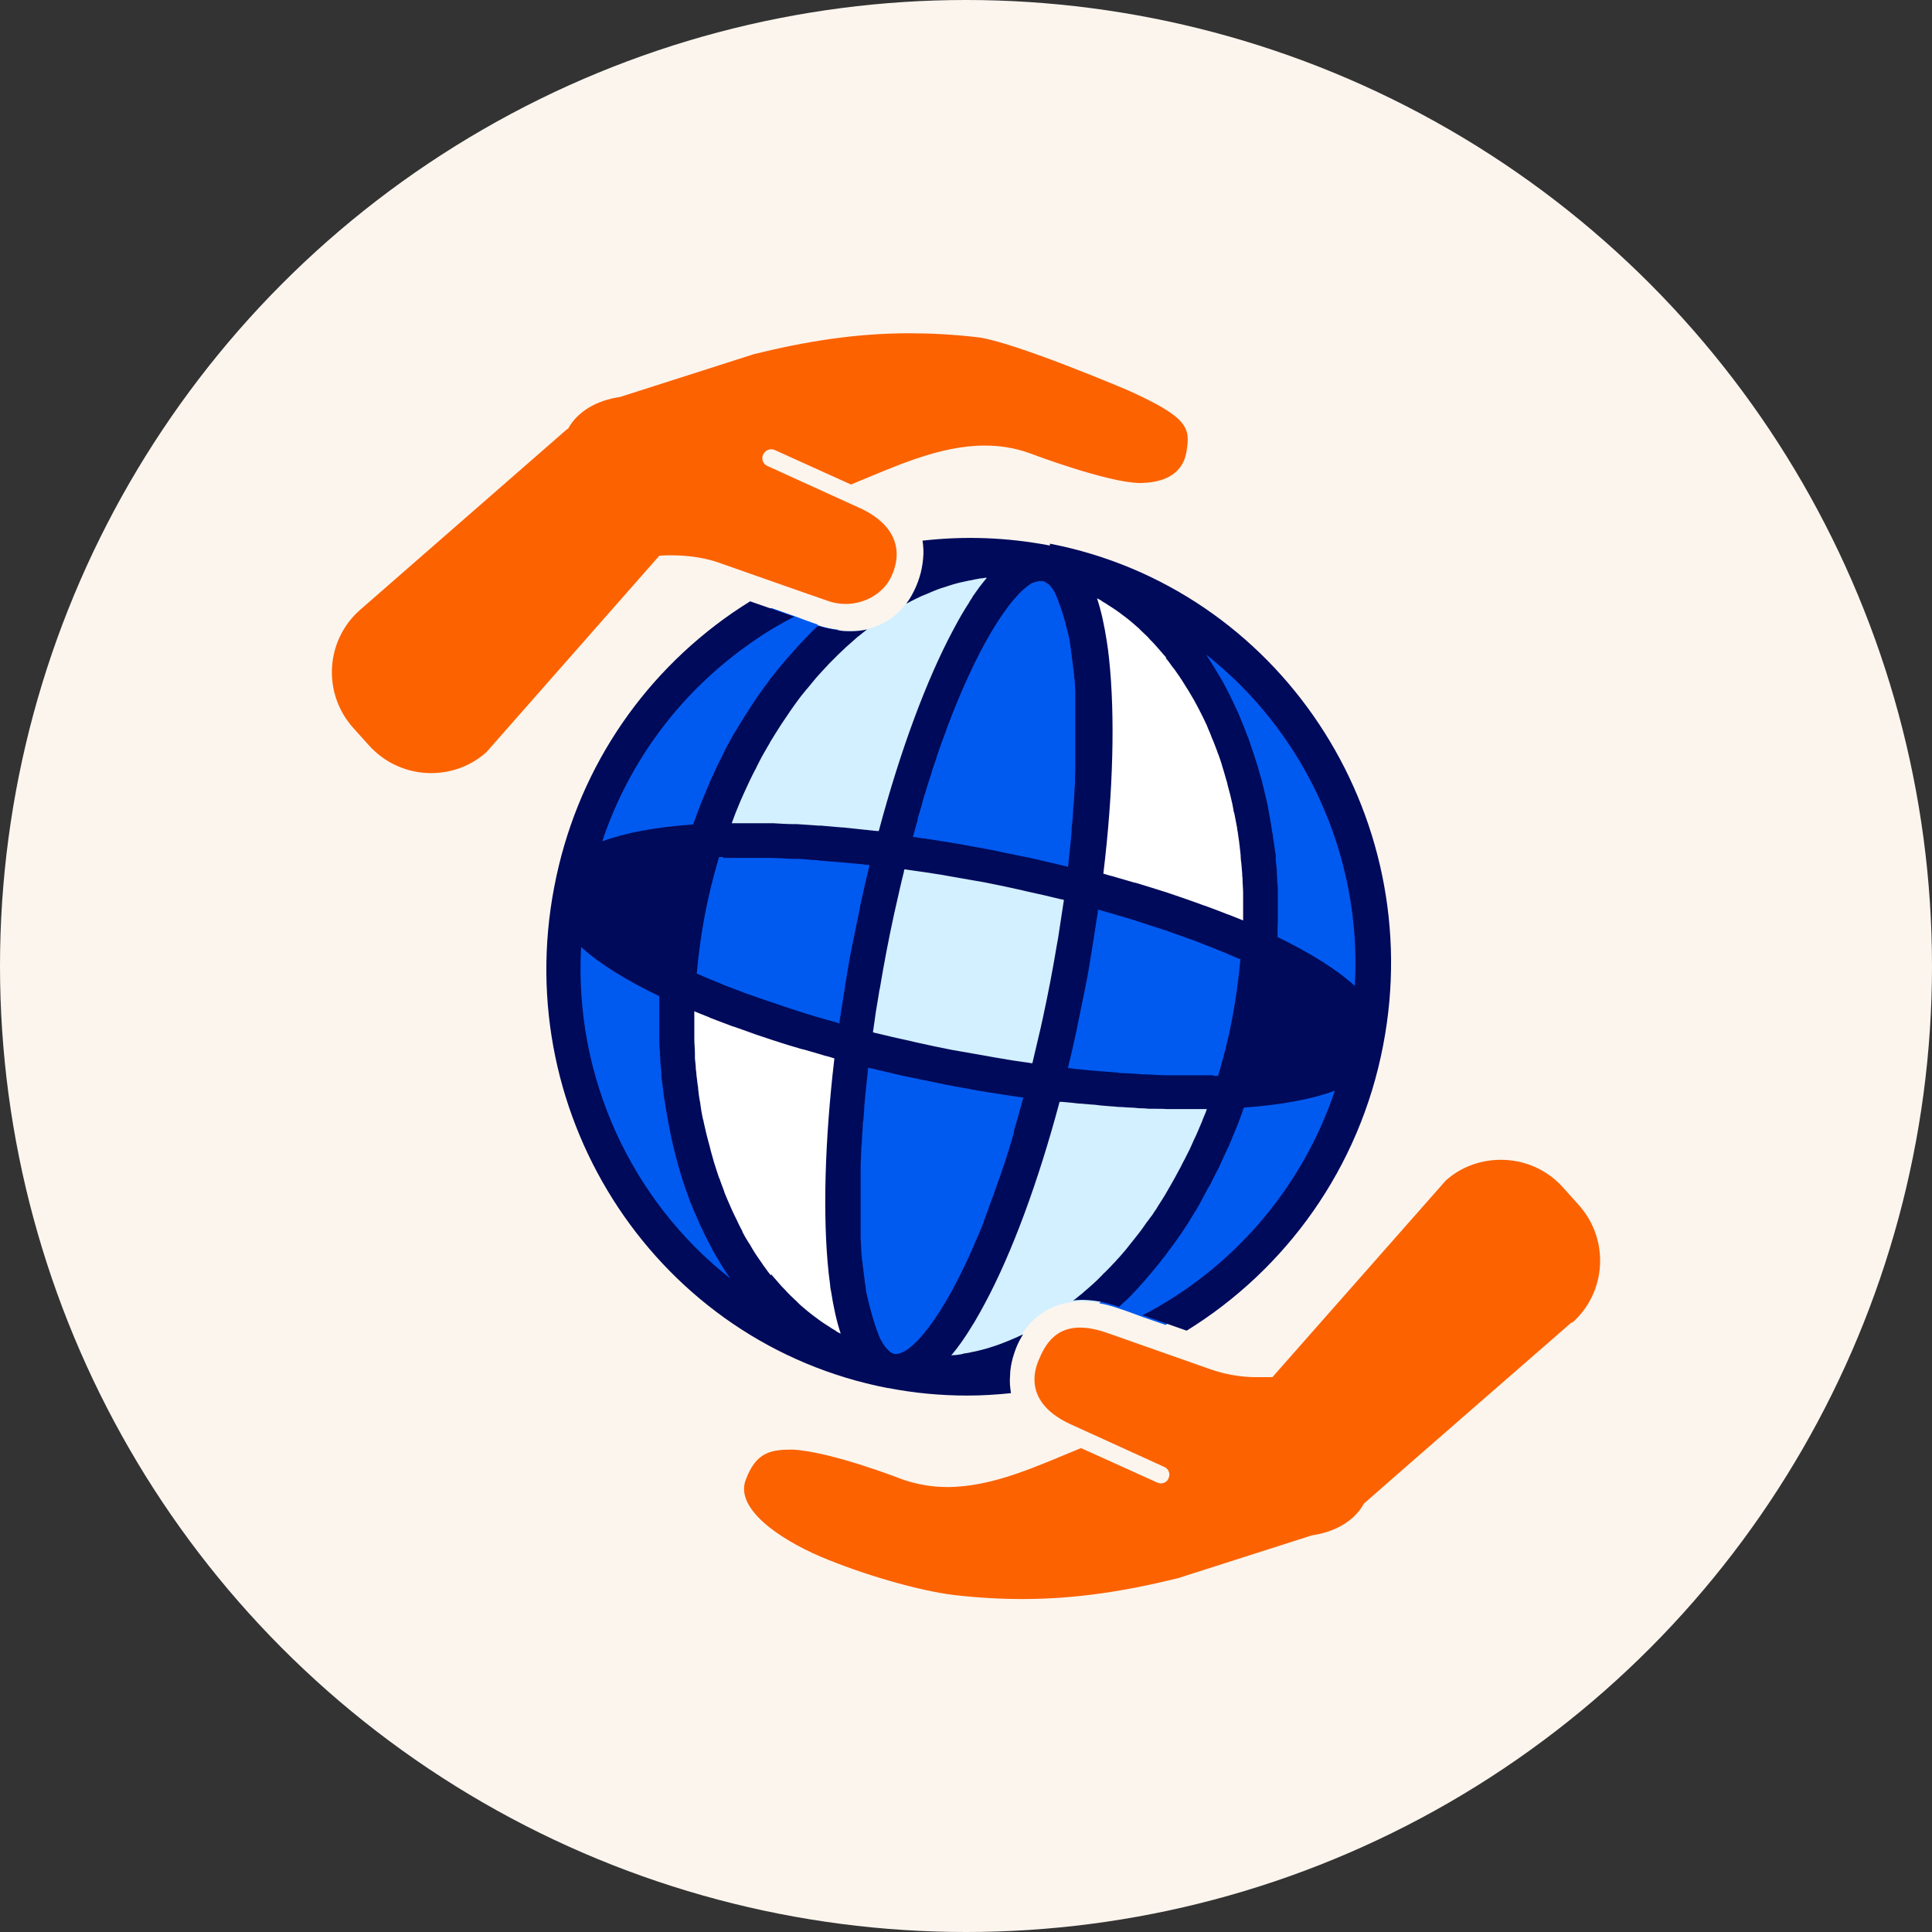 <?xml version="1.0" encoding="UTF-8"?>
<svg xmlns="http://www.w3.org/2000/svg" viewBox="0 0 64 64">
  <rect x="0" y="0" width="64" height="64" fill="#333333" stroke="none"/>
  <defs>
    <style>
      .cls-1 {
        fill: none;
        stroke: #00ef06;
        stroke-miterlimit: 10;
        stroke-width: 1.11px;
      }

      .cls-2 {
        fill: #d2f0ff;
      }

      .cls-2, .cls-3, .cls-4, .cls-5, .cls-6, .cls-7 {
        stroke-width: 0px;
      }

      .cls-3 {
        fill: #fcf5ee;
      }

      .cls-4 {
        fill: #fff;
      }

      .cls-5 {
        fill: #fc6200;
      }

      .cls-6 {
        fill: #005af0;
      }

      .cls-7 {
        fill: #000a5a;
      }
    </style>
  </defs>
  <g id="NOTA">
    <rect class="cls-1" x="-1108" y="-518" width="2208" height="2500"/>
  </g>
  <g id="Bgr.">
    <circle class="cls-3" cx="32" cy="32" r="32"/>
  </g>
  <g id="Grafík">
    <g>
      <path class="cls-4" d="M28.27,34.64c-2.26-.59-4.26-1.28-5.82-2-.42,6.4,2.48,11.88,7.06,12.76-1.54-.3-2-4.87-1.23-10.76Z"/>
      <path class="cls-4" d="M35.89,29.4c2.26.59,4.26,1.28,5.82,2,.42-6.4-2.48-11.88-7.06-12.76,1.54.3,2,4.87,1.23,10.76Z"/>
    </g>
    <g>
      <path class="cls-6" d="M33.52,44.98c-.05.2-.09.39-.09.59-1.28.14-2.6.09-3.92-.16,1.35.26,2.71.09,4.02-.43Z"/>
      <path class="cls-6" d="M45.26,34.56c-.79,4.1-3.32,7.43-6.65,9.33l-.75-.26s-.67-.25-.78-.28c-.23-.08-.45-.14-.67-.18,1.87-1.65,3.44-4.08,4.39-6.98,2.59-.13,4.28-.68,4.46-1.62Z"/>
      <path class="cls-6" d="M22.44,32.65c-2.35-1.08-3.72-2.23-3.54-3.17-1.42,7.39,3.32,14.52,10.6,15.92-4.58-.88-7.47-6.36-7.06-12.76Z"/>
      <path class="cls-6" d="M41.71,31.39c2.35,1.08,3.72,2.23,3.54,3.17,1.42-7.39-3.32-14.52-10.6-15.92,4.58.88,7.47,6.36,7.06,12.76Z"/>
      <path class="cls-6" d="M27.08,20.71c.24.08.47.13.69.15-.18.16-.35.32-.52.49-.06.06-.11.11-.17.17-.34.35-.66.72-.97,1.11-.05.07-.1.13-.15.2-.08.1-.15.21-.23.31-.07.1-.15.21-.22.31-.05.07-.1.14-.15.21-.09.13-.17.26-.25.39-.06.09-.11.18-.16.27-.04.08-.09.15-.13.23-.24.42-.46.85-.67,1.31-.04.08-.07.15-.11.23-.03.06-.05.12-.08.18-.04.1-.09.2-.13.31-.17.41-.32.83-.46,1.26-2.59.13-4.28.68-4.46,1.62.79-4.1,3.31-7.42,6.64-9.32l.74.26s.64.24.8.29Z"/>
      <path class="cls-6" d="M34.66,18.63c-.42-.08-.85-.12-1.27-.12-.08,0-.16,0-.23,0-.11,0-.23.01-.34.02-.06,0-.12,0-.18.02-.06,0-.12.01-.18.02-.06,0-.12.02-.18.03-.06,0-.12.02-.18.03-.06.01-.12.02-.19.04-.06.01-.12.03-.18.04-.09.02-.18.05-.27.07-.09.03-.18.05-.27.08-.18.06-.36.12-.54.2-.06.02-.12.05-.18.07.07-.22.11-.44.13-.65,1.33-.16,2.7-.12,4.08.15Z"/>
      <path class="cls-6" d="M29.51,28.17c1.03.13,2.11.3,3.21.52s2.16.45,3.17.71c.77-5.9.31-10.47-1.23-10.76s-3.66,3.77-5.14,9.53Z"/>
      <path class="cls-6" d="M34.64,35.87c-1.03-.13-2.11-.3-3.21-.52s-2.16-.45-3.17-.71c-.77,5.9-.31,10.47,1.23,10.76s3.66-3.77,5.14-9.53Z"/>
      <path class="cls-6" d="M34.64,35.87c2.32.3,4.43.4,6.15.31.25-.76.46-1.55.61-2.36s.26-1.63.31-2.42c-1.56-.72-3.56-1.41-5.82-2-.14,1.05-.31,2.14-.53,3.26s-.46,2.19-.72,3.22Z"/>
      <path class="cls-6" d="M22.44,32.65c1.56.72,3.56,1.41,5.82,2,.14-1.05.31-2.14.53-3.26s.46-2.19.72-3.22c-2.32-.3-4.43-.4-6.15-.31-.25.76-.46,1.55-.61,2.36s-.26,1.63-.31,2.42Z"/>
    </g>
    <g>
      <path class="cls-2" d="M40.79,36.18c-.95,2.9-2.51,5.33-4.39,6.98-.19-.03-.38-.05-.56-.05-.1,0-.2,0-.29.02-.72.08-1.31.45-1.7,1.07-.08.12-.14.25-.2.38-.06.13-.1.26-.14.4-1.3.52-2.67.69-4.02.43,1.54.3,3.66-3.78,5.14-9.53,2.32.3,4.43.4,6.15.31Z"/>
      <path class="cls-2" d="M34.66,18.63c-1.54-.3-3.66,3.78-5.14,9.53-2.32-.3-4.43-.4-6.15-.31.14-.43.3-.85.46-1.26.04-.1.09-.21.13-.31.03-.06.05-.12.08-.18.03-.08.07-.15.11-.23.21-.45.43-.89.67-1.31.04-.08.09-.15.13-.23.05-.09.11-.18.16-.27.08-.13.17-.26.25-.39.05-.07.09-.14.15-.21.07-.1.14-.21.22-.31.08-.11.15-.21.23-.31.05-.07.1-.13.15-.2.31-.39.63-.77.97-1.11.05-.06.11-.11.17-.17.17-.17.35-.33.52-.49.13.02.26.03.39.03.19,0,.38-.02.55-.06.53-.12.97-.4,1.3-.84.13-.17.24-.36.33-.58.04-.09.08-.18.1-.27.06-.03.12-.05.18-.07.18-.07.36-.14.54-.2.09-.03.18-.06.27-.08.09-.03.18-.05.27-.07.06-.02.12-.03.18-.04.06-.01.12-.03.19-.04.06-.01.12-.02.18-.03.06,0,.12-.02.18-.03.06,0,.12-.02.18-.02.06,0,.12-.01.18-.02.11,0,.23-.02.34-.02.08,0,.15,0,.23,0,.42,0,.85.04,1.27.12Z"/>
      <path class="cls-2" d="M28.27,34.64c1.01.26,2.07.5,3.17.71s2.17.38,3.21.52c.26-1.02.51-2.1.72-3.22s.39-2.21.53-3.26c-1.01-.26-2.07-.5-3.17-.71s-2.17-.38-3.21-.52c-.26,1.02-.51,2.1-.72,3.22s-.39,2.21-.53,3.26Z"/>
    </g>
    <path class="cls-7" d="M34.78,18.07s0,0-.01,0h0s0,0,0,0c-1.41-.27-2.82-.32-4.21-.16.03.19.04.39.02.59-.02.22-.06.44-.13.65-.03.09-.06.18-.1.27-.09.21-.2.41-.33.58.06-.03.11-.06.17-.09.04-.02.09-.04.14-.07.07-.03.14-.07.21-.1.05-.02.1-.04.15-.06.07-.03.14-.06.21-.09.05-.02.1-.04.15-.06.08-.03.16-.06.24-.08.04-.01.08-.03.12-.04.11-.04.23-.07.34-.1.04-.01.09-.02.13-.03.08-.02.15-.03.23-.05.05,0,.1-.02.15-.03.07-.01.15-.03.22-.04.05,0,.1-.01.15-.02.02,0,.04,0,.06,0-.09.11-.18.22-.27.34,0,0-.01.02-.02.03-.03.05-.07.09-.1.14-.02.03-.03.05-.05.07-.02.03-.04.06-.06.1-.03.04-.05.08-.08.12,0,0,0,0,0,.01-.18.27-.35.57-.53.91-.89,1.66-1.76,4.01-2.47,6.67h0c-.08,0-.15-.01-.23-.02-.07,0-.13-.02-.2-.02-.25-.03-.5-.05-.75-.08-.01,0-.03,0-.04,0-.23-.02-.46-.04-.69-.06-.07,0-.14,0-.21-.01-.2-.01-.39-.03-.59-.04-.04,0-.09,0-.13,0-.23,0-.45-.02-.67-.03-.06,0-.13,0-.19,0-.17,0-.34,0-.51,0-.06,0-.12,0-.17,0h-.07c-.14,0-.28,0-.42,0,.02-.06.05-.13.07-.19.02-.05.04-.11.06-.16.05-.13.11-.26.16-.39.01-.03.03-.06.04-.09.07-.16.14-.31.21-.46.02-.04.04-.09.06-.13.05-.11.11-.22.16-.32.03-.05.06-.11.08-.16.05-.1.1-.19.15-.29.03-.05.06-.11.09-.16.06-.1.12-.21.18-.31.02-.04.04-.08.07-.12.08-.14.17-.27.25-.4.02-.04.05-.07.07-.11.06-.09.13-.19.19-.28.03-.05.07-.1.1-.15.06-.08.11-.16.17-.24l.11-.15c.06-.08.12-.16.19-.24.03-.04.06-.08.1-.12.09-.11.19-.23.28-.34.03-.03.05-.06.08-.09.07-.08.15-.16.22-.24.04-.04.08-.08.12-.13.06-.06.13-.13.19-.19.04-.04.09-.09.13-.13.06-.06.13-.12.19-.18.04-.04.08-.08.12-.11.09-.08.18-.16.27-.24.03-.03.07-.06.11-.09.09-.07.17-.14.25-.2,0,0,.01,0,.02-.01-.18.04-.36.06-.55.06-.13,0-.26,0-.39-.03-.22-.03-.45-.08-.69-.15-.04.04-.09.08-.13.12-.06.06-.11.11-.17.17-.07.08-.15.15-.22.23-.06.06-.11.12-.17.18-.07.08-.14.16-.21.24-.06.06-.11.13-.17.19-.07.08-.14.17-.21.25-.05.07-.11.13-.16.2-.07.09-.14.17-.2.26-.05.07-.1.14-.15.2-.07.09-.13.19-.2.28-.05.07-.09.14-.14.21-.07.1-.13.2-.2.31-.04.07-.09.13-.13.2-.07.12-.15.24-.22.36-.03.06-.06.11-.1.16-.1.18-.2.36-.3.55-.02.03-.03.06-.04.09-.08.16-.16.32-.24.48-.03.07-.06.14-.09.2-.06.13-.12.25-.17.38-.03.08-.07.16-.1.24-.05.12-.1.24-.15.36-.03.09-.07.17-.1.26-.04.12-.09.24-.13.36-.01.03-.03.07-.04.1h0c-1.25.09-2.26.28-3.01.56.9-2.69,2.63-4.99,4.99-6.62.44-.31.9-.58,1.37-.82l-.74-.26-.72-.25c-.19.12-.38.24-.57.37-3.1,2.14-5.21,5.36-5.92,9.09-1.48,7.69,3.47,15.13,11.04,16.6,0,0,0,0,.02,0h0c.88.17,1.75.25,2.62.25.49,0,.97-.03,1.45-.08-.03-.19-.05-.38-.03-.58,0-.2.04-.39.09-.59.04-.13.08-.26.14-.4.06-.14.13-.26.2-.38-.06.03-.13.06-.19.09-.04.02-.09.04-.14.06-.07.03-.13.06-.19.08-.05.02-.1.04-.15.06-.06.02-.13.05-.19.07-.05.02-.1.03-.15.05-.06.02-.13.04-.19.06-.05.01-.1.03-.15.04-.07.02-.13.03-.2.05l-.15.03c-.07.02-.14.03-.21.04-.04,0-.09.02-.13.03-.08.01-.16.03-.24.03-.03,0-.07,0-.1.01h0c.24-.28.46-.6.68-.96.01-.02.02-.04.03-.05.03-.04.05-.08.08-.13.11-.19.22-.38.33-.59.89-1.66,1.76-4.01,2.47-6.67h0s.05,0,.08,0c.11.01.22.02.32.03.11.01.22.03.32.03.11.01.23.02.34.03.1,0,.2.02.3.03.12.01.24.02.36.03.09,0,.18.02.27.02.12,0,.25.02.37.02.08,0,.16.01.25.02.13,0,.25.01.37.02.08,0,.16,0,.23,0,.12,0,.24,0,.36.01.08,0,.16,0,.23,0,.11,0,.22,0,.33,0,.08,0,.16,0,.25,0h.08c.05,0,.1,0,.16,0h.26s-.03.07-.04.11c-.03.06-.05.13-.08.19-.03.09-.07.18-.11.27-.03.06-.05.13-.08.19-.04.09-.08.18-.12.26-.03.06-.05.12-.08.18-.04.09-.08.18-.13.27-.03.05-.05.11-.08.16-.05.1-.11.2-.16.31-.02.04-.04.07-.06.11-.07.14-.15.27-.22.4-.03.05-.05.09-.08.14-.05.09-.1.17-.15.26-.03.05-.07.11-.1.16-.05.07-.09.15-.14.22-.03.06-.07.11-.11.17-.04.07-.09.14-.14.2-.04.06-.08.11-.12.16-.05.07-.09.13-.14.2-.04.05-.08.11-.12.16-.05.06-.1.13-.15.19-.04.05-.08.1-.12.15-.05.06-.1.13-.15.19-.04.05-.08.09-.12.14-.06.07-.12.14-.18.2-.03.04-.06.07-.1.11-.09.1-.19.2-.28.29-.04.04-.08.07-.11.11-.06.06-.12.12-.18.18-.04.04-.09.08-.13.12-.06.05-.11.1-.17.15-.05.04-.09.08-.14.12-.05.05-.11.09-.17.14-.05.04-.09.08-.14.11,0,0-.02.01-.03.02.09-.01.19-.02.29-.02.18,0,.37.02.56.05.21.04.44.1.67.18.04-.04.09-.08.13-.12.03-.03.06-.06.1-.09.13-.12.25-.25.37-.38.03-.03.06-.07.09-.1.09-.1.18-.2.27-.31.04-.05.09-.1.13-.15.08-.09.15-.19.23-.28.04-.06.09-.11.13-.17.08-.09.15-.19.22-.29.04-.05.08-.11.12-.16.08-.12.17-.23.25-.35.03-.04.05-.08.08-.12.11-.16.21-.32.31-.49.03-.04.05-.09.08-.13.08-.12.15-.25.22-.38.03-.06.07-.13.1-.19.06-.11.12-.23.19-.34.03-.07.07-.14.1-.2.06-.12.12-.24.18-.35.03-.07.06-.13.09-.2.07-.14.13-.29.2-.43.02-.04.04-.09.06-.13.08-.19.16-.38.24-.58.02-.05.04-.1.06-.15.06-.15.11-.3.16-.44,0-.02.02-.05.03-.07h0c1.25-.09,2.26-.28,3.01-.56-1.11,3.3-3.45,5.93-6.37,7.44l.75.26.71.25c3.27-2.02,5.73-5.37,6.51-9.46h0c1.48-7.69-3.47-15.14-11.04-16.61ZM40.2,35.62h-.22c-.15,0-.29,0-.44,0h-.2c-.18,0-.37,0-.55,0-.04,0-.08,0-.11,0-.23,0-.47-.02-.71-.03h-.11c-.2-.02-.4-.03-.61-.04-.07,0-.15,0-.23-.02-.17-.01-.34-.03-.51-.04-.09,0-.17-.02-.26-.02-.17-.02-.35-.03-.52-.05-.08,0-.16-.02-.24-.03-.03,0-.07,0-.11-.01,0-.02,0-.04.01-.06.09-.37.18-.75.26-1.13.02-.08.03-.16.05-.25.08-.39.16-.78.24-1.17.08-.39.15-.79.21-1.18.01-.08.03-.16.04-.25.06-.38.12-.77.18-1.15,0-.02,0-.04,0-.06.03,0,.06.02.1.03.09.02.17.05.25.07.16.05.32.09.48.14.09.03.18.05.27.08.16.05.31.1.46.15.08.03.16.05.25.08.18.06.35.11.52.17.05.02.11.04.16.06.22.08.44.15.65.23.06.02.11.04.16.06.16.06.31.12.46.18.07.03.15.06.22.09.13.05.26.1.38.16.07.03.15.06.22.09.05.02.09.04.14.06-.06.66-.15,1.31-.27,1.95-.12.64-.28,1.28-.47,1.91-.05,0-.1,0-.16,0ZM33.59,37.5s-.02.05-.02.08c-.05.16-.09.31-.14.47,0,.03-.02.06-.03.09-.04.14-.09.29-.14.43,0,.03-.02.06-.03.09-.04.14-.09.27-.14.41,0,.03-.02.05-.03.08-.05.14-.09.27-.14.4,0,.02-.01.04-.02.06-.05.14-.1.27-.15.4,0,.01,0,.03-.01.04-.05.14-.1.27-.15.4,0,0,0,.02,0,.02-.05.13-.1.26-.16.39t0,0c-1.2,2.9-2.31,4.07-2.8,3.99h0s0,0,0,0c-.02,0-.04-.01-.06-.02,0,0-.02,0-.02-.01-.02,0-.03-.02-.05-.03,0,0-.02-.01-.03-.02-.01-.01-.03-.02-.04-.04,0,0-.02-.02-.03-.03-.01-.01-.03-.03-.04-.04,0-.01-.02-.03-.03-.04-.01-.02-.03-.03-.04-.05,0-.01-.02-.03-.03-.05-.01-.02-.03-.04-.04-.06,0-.02-.02-.04-.03-.06-.01-.02-.03-.04-.04-.07-.01-.02-.02-.04-.03-.07-.01-.03-.02-.05-.03-.08,0-.02-.02-.05-.03-.07,0-.03-.02-.06-.03-.09,0-.03-.02-.06-.03-.09-.01-.03-.02-.06-.03-.09,0-.03-.02-.06-.03-.09,0-.03-.02-.07-.03-.1,0-.03-.02-.07-.03-.1,0-.04-.02-.07-.03-.11,0-.04-.02-.08-.03-.11,0-.04-.02-.08-.03-.12,0-.04-.02-.08-.03-.12,0-.04-.02-.09-.03-.13,0-.04-.02-.09-.03-.13,0-.05-.02-.09-.02-.14s-.01-.09-.02-.14-.01-.1-.02-.15c0-.05-.01-.1-.02-.15,0-.05-.01-.1-.02-.16,0-.05-.01-.11-.02-.16s0-.11-.02-.17,0-.11-.02-.17c0-.06,0-.12-.01-.18,0-.06,0-.12-.01-.18,0-.06,0-.12-.01-.19,0-.06,0-.13,0-.19,0-.06,0-.13,0-.2,0-.07,0-.13,0-.2,0-.07,0-.14,0-.21,0-.07,0-.14,0-.21v-.44c0-.08,0-.15,0-.23,0-.08,0-.15,0-.22,0-.08,0-.16,0-.25,0-.08,0-.15,0-.23,0-.09,0-.17.01-.26,0-.08,0-.16.01-.24,0-.09,0-.19.02-.29,0-.08,0-.15.01-.23,0-.11.02-.21.02-.32,0-.07,0-.14.02-.21.01-.13.02-.26.03-.39,0-.06,0-.11.01-.17.03-.38.08-.77.12-1.18.02,0,.03,0,.05.01.37.09.74.17,1.11.26.08.02.17.03.25.05.38.08.76.16,1.15.24.38.07.77.14,1.15.21.09.01.17.03.25.04.38.06.75.12,1.12.17.02,0,.04,0,.06,0-.11.4-.21.78-.32,1.14ZM23.95,28.42c.08,0,.15,0,.23,0,.15,0,.29,0,.44,0h.21c.18,0,.36,0,.55,0,.04,0,.08,0,.12,0,.23,0,.47.02.71.03.04,0,.08,0,.12,0,.2,0,.4.02.6.04.08,0,.15,0,.23.02.17.01.34.03.51.04.09,0,.17.02.26.02.17.02.34.03.52.05.09,0,.17.02.25.03.03,0,.07,0,.1.01,0,.02,0,.04-.01.06-.09.37-.18.75-.26,1.13-.02.09-.04.17-.05.25-.08.39-.16.78-.24,1.17-.08.39-.15.78-.21,1.18-.02.08-.03.17-.04.25-.06.38-.12.76-.18,1.14,0,.02,0,.04,0,.06-.03,0-.07-.02-.1-.03-.08-.02-.16-.05-.25-.07-.16-.05-.33-.09-.49-.14-.09-.03-.17-.05-.26-.08-.16-.05-.32-.1-.47-.15-.08-.03-.16-.05-.24-.08-.18-.06-.36-.12-.53-.18-.05-.02-.1-.03-.15-.05-.22-.08-.44-.15-.66-.23-.05-.02-.1-.04-.15-.06-.16-.06-.32-.12-.48-.18-.07-.03-.14-.06-.21-.09-.13-.05-.26-.11-.39-.16-.07-.03-.14-.06-.21-.09-.05-.02-.09-.04-.14-.06.06-.66.15-1.31.27-1.95.12-.63.28-1.27.47-1.91.05,0,.1,0,.15,0ZM25.54,42.25c-.08-.09-.15-.19-.22-.29-.03-.03-.05-.07-.07-.1-.05-.08-.11-.15-.16-.23-.03-.04-.05-.08-.08-.12-.05-.08-.1-.16-.15-.25-.02-.04-.04-.07-.07-.11-.07-.11-.14-.23-.2-.35,0,0,0-.01,0-.02-.07-.12-.13-.25-.19-.38-.02-.04-.04-.08-.06-.12-.04-.09-.09-.18-.13-.28-.02-.05-.04-.09-.06-.14-.04-.09-.08-.18-.12-.28-.02-.05-.04-.09-.05-.14-.04-.11-.09-.23-.13-.35,0-.03-.02-.05-.03-.07-.05-.14-.09-.28-.14-.43-.01-.04-.03-.09-.04-.13-.03-.11-.06-.21-.09-.32-.01-.05-.03-.11-.04-.16-.03-.1-.05-.2-.08-.3-.01-.05-.03-.11-.04-.16-.03-.12-.05-.23-.08-.35,0-.04-.02-.08-.03-.12-.03-.15-.06-.31-.08-.47,0-.04-.01-.08-.02-.12-.02-.12-.04-.24-.05-.36,0-.06-.01-.12-.02-.17-.01-.11-.03-.22-.04-.33,0-.06-.01-.12-.02-.18,0-.12-.02-.24-.03-.36,0-.05,0-.1,0-.15,0-.17-.02-.34-.02-.51,0-.04,0-.07,0-.11,0-.14,0-.27,0-.41,0-.06,0-.12,0-.18,0-.07,0-.13,0-.2.15.06.31.13.47.19.01,0,.03.01.04.02.2.08.42.16.63.24.07.03.13.05.2.07.16.06.32.11.48.17.07.03.15.05.22.08.18.06.36.12.54.18.05.02.1.03.16.05.23.08.47.15.71.22.06.02.13.04.19.05.18.05.37.11.55.16.08.03.17.05.25.07.07.02.14.04.2.06h0s0,0,0,0c-.32,2.73-.39,5.24-.19,7.11.02.14.03.27.05.4,0,0,0,0,0,.01,0,.07.02.13.03.2.08.51.18.98.32,1.4-.02-.01-.04-.02-.06-.03-.04-.02-.08-.04-.11-.07-.07-.04-.14-.08-.21-.13-.04-.02-.07-.05-.11-.07-.08-.05-.15-.1-.22-.15-.03-.02-.05-.04-.08-.06-.1-.07-.2-.15-.3-.23-.02-.02-.04-.03-.06-.05-.08-.07-.16-.13-.23-.2-.03-.03-.06-.06-.09-.09-.06-.06-.13-.12-.19-.18-.03-.03-.06-.06-.09-.09-.06-.07-.13-.14-.19-.2-.03-.03-.05-.06-.08-.09-.09-.1-.17-.2-.26-.3,0,0-.01-.02-.02-.03ZM19.25,31.37c.59.54,1.45,1.08,2.59,1.63h0s0,0,0,0c0,.04,0,.07,0,.11,0,.13,0,.25,0,.38,0,.09,0,.19,0,.28,0,.13,0,.26,0,.38,0,.09,0,.18,0,.26,0,.14,0,.27.02.41,0,.08,0,.15.01.23,0,.17.03.33.04.5v.13c.03.21.06.41.08.62,0,.06.02.11.03.17.02.15.04.29.07.44.01.08.03.15.04.22.02.12.05.25.07.37.02.08.03.16.05.24.03.11.05.23.08.34.02.08.04.16.06.24.03.11.06.22.09.33.02.08.05.16.07.24.03.11.07.21.1.32.03.08.05.15.08.23.04.1.08.21.11.31.03.07.06.15.09.22.04.1.08.2.13.3.03.07.06.14.09.21.04.1.09.2.14.3.03.06.06.13.09.19.05.1.11.21.16.31.03.06.06.11.09.17.06.11.13.22.2.34.02.04.05.08.07.12.09.15.19.3.29.44-3.25-2.56-5.18-6.64-4.94-10.99ZM34.49,33.98c-.09.39-.18.77-.27,1.15,0,.03-.02.06-.02.09-.03,0-.06,0-.09-.01-.38-.05-.76-.11-1.15-.18-.08-.01-.15-.03-.22-.04-.4-.07-.8-.14-1.2-.21-.4-.08-.8-.16-1.19-.25-.07-.02-.14-.03-.21-.05-.38-.08-.76-.17-1.13-.26-.03,0-.06-.02-.09-.02,0-.03,0-.06.01-.09.05-.39.11-.78.18-1.17.01-.07.02-.15.04-.22.07-.41.14-.82.22-1.23.08-.41.16-.81.25-1.22.02-.07.03-.15.05-.22.09-.39.17-.77.27-1.16,0-.03.01-.06.02-.09.03,0,.06,0,.09.01.38.05.76.11,1.15.17.07.01.15.03.22.04.4.07.8.14,1.2.21.4.08.8.16,1.19.25.07.02.14.03.21.05.38.08.76.17,1.13.26.03,0,.06.01.09.02,0,.03,0,.06-.01.09-.06.39-.12.78-.18,1.18-.01.07-.03.15-.04.22-.07.41-.14.82-.22,1.23-.08.41-.16.81-.25,1.22-.02.07-.03.15-.05.22ZM30.4,27.11c.02-.06.03-.11.05-.16.04-.13.08-.26.11-.39.03-.11.06-.22.1-.32.02-.07.04-.14.06-.21.04-.13.08-.25.12-.37.01-.04.03-.09.04-.14.04-.13.09-.26.13-.38.01-.03.02-.07.03-.1.05-.14.09-.27.14-.4,0-.02.01-.04.02-.06.05-.14.1-.27.15-.4,0-.01,0-.03.01-.04.05-.14.1-.27.16-.41,0,0,0,0,0-.01,1.02-2.6,1.99-3.97,2.61-4.37,0,0,0,0,0,0,.03-.02.06-.04.09-.05,0,0,.01,0,.02,0,.03-.01.05-.02.07-.03,0,0,.02,0,.03,0,.02,0,.03-.01.05-.02.02,0,.03,0,.04,0,0,0,.02,0,.03,0,.02,0,.05,0,.07,0h.02s.03.01.05.02c0,0,.02,0,.03.02.01,0,.03.01.04.02,0,0,.02.02.03.02.01,0,.03.02.04.03,0,0,.02.02.03.03.01.01.03.03.04.04,0,.01.02.03.03.04.01.02.02.03.04.05,0,.02.02.03.03.05.01.02.02.04.03.06.01.02.02.04.03.06.01.02.02.04.03.07,0,.02.02.04.03.07.01.03.02.05.03.08,0,.03.02.05.03.08,0,.03.02.05.03.08,0,.03.02.06.03.09.01.03.02.06.03.09,0,.03.02.06.03.09,0,.03.02.07.03.1,0,.03.02.07.03.11,0,.04.02.07.03.11,0,.04.02.08.03.11,0,.04.02.08.03.12,0,.04.02.08.03.12,0,.04.02.09.03.13,0,.04.02.09.02.13,0,.04.02.09.02.14,0,.05.02.09.02.14,0,.05.01.1.02.15,0,.05.01.1.02.15,0,.05.01.1.02.16,0,.05.01.1.02.16,0,.05.01.11.02.17,0,.06,0,.11.02.17,0,.06,0,.12.01.18,0,.06,0,.12.01.18,0,.06,0,.13,0,.19,0,.06,0,.12,0,.19,0,.07,0,.14,0,.2,0,.06,0,.13,0,.19,0,.07,0,.14,0,.21,0,.07,0,.13,0,.2,0,.07,0,.15,0,.23v.21c0,.08,0,.16,0,.24,0,.07,0,.14,0,.21,0,.09,0,.17,0,.26,0,.07,0,.14,0,.21,0,.09,0,.19-.01.29,0,.07,0,.14,0,.21,0,.1-.01.21-.02.31,0,.07,0,.14-.01.21,0,.11-.02.23-.03.35,0,.06,0,.13-.01.19,0,.14-.02.29-.04.44,0,.04,0,.08,0,.12-.03.38-.08.77-.12,1.18-.02,0-.04,0-.05-.01-.37-.09-.74-.17-1.11-.26-.08-.02-.16-.03-.25-.05-.38-.08-.77-.16-1.15-.24-.38-.07-.77-.14-1.15-.21-.08-.01-.17-.03-.25-.04-.38-.06-.75-.12-1.12-.17-.02,0-.04,0-.06,0,.05-.2.11-.39.16-.57ZM38.61,21.79c.08.09.15.19.22.29.03.03.05.07.08.1.05.08.11.15.16.23.03.04.05.08.08.12.05.08.1.16.15.24.02.04.05.07.07.11.07.11.13.23.2.34,0,0,0,.02.01.02.07.12.13.25.2.38.02.04.04.08.06.12.04.09.09.18.13.27l.06.15c.04.09.08.18.11.27.02.05.04.09.06.14.04.11.09.23.13.34,0,.03.02.05.03.08.05.14.1.28.14.43.01.04.03.09.04.13.03.1.06.21.09.31.02.05.03.11.04.16.03.1.05.2.08.3.01.06.03.11.04.17.03.11.05.23.07.34,0,.04.02.08.03.12.03.15.06.31.09.47,0,.04.01.09.02.13.02.12.03.24.05.35,0,.06.02.12.02.18.01.11.03.21.03.32,0,.06.01.12.02.19.01.12.02.23.03.35,0,.05,0,.1.01.15,0,.17.02.33.02.5,0,.04,0,.07,0,.11,0,.13,0,.27,0,.41,0,.06,0,.12,0,.18,0,.07,0,.13,0,.2-.15-.06-.3-.12-.45-.18-.02,0-.04-.02-.06-.02-.2-.08-.41-.16-.63-.24-.07-.03-.14-.05-.2-.07-.15-.06-.31-.11-.47-.17-.08-.03-.15-.05-.23-.08-.17-.06-.35-.12-.53-.18-.06-.02-.11-.03-.16-.05-.23-.07-.47-.15-.71-.22-.06-.02-.13-.04-.19-.05-.18-.05-.36-.11-.55-.16-.08-.03-.17-.05-.25-.07-.07-.02-.14-.04-.2-.06h0s0,0,0,0c.33-2.73.39-5.24.19-7.11-.02-.21-.05-.42-.08-.61-.08-.51-.18-.98-.32-1.4.02.01.04.02.06.03.04.02.08.04.11.07.07.04.14.08.21.13.04.02.07.05.11.07.08.05.15.1.22.15.03.02.06.04.08.06.1.07.2.15.3.23.02.02.04.03.06.05.08.07.15.13.23.2.03.03.06.06.09.09.06.06.13.12.19.18.03.03.06.06.09.1.07.07.13.13.19.2.03.03.05.06.08.09.09.1.17.2.26.3,0,0,.01.02.02.03ZM42.32,31.03s0-.07,0-.11c0-.13,0-.25.01-.38,0-.09,0-.19,0-.28,0-.13,0-.26,0-.38,0-.09,0-.18,0-.27,0-.13,0-.27-.02-.4,0-.08,0-.16-.01-.24,0-.16-.02-.32-.04-.48v-.15c-.03-.21-.06-.41-.09-.61,0-.06-.02-.12-.03-.19-.02-.14-.04-.28-.07-.42-.01-.08-.03-.16-.04-.23-.02-.12-.04-.24-.07-.36-.02-.08-.04-.16-.06-.25-.03-.11-.05-.22-.08-.33-.02-.09-.04-.17-.07-.25-.03-.11-.06-.21-.09-.32-.03-.09-.05-.17-.08-.25-.03-.1-.06-.2-.1-.3-.03-.08-.05-.16-.08-.24-.03-.1-.07-.2-.11-.29-.03-.08-.06-.16-.09-.24-.04-.1-.08-.19-.12-.29-.03-.08-.06-.15-.1-.23-.04-.09-.09-.19-.13-.28-.03-.07-.07-.14-.1-.21-.05-.1-.1-.19-.15-.29-.03-.06-.07-.13-.1-.19-.06-.1-.12-.2-.18-.3-.03-.05-.06-.1-.09-.15-.09-.15-.19-.3-.28-.44,3.25,2.56,5.18,6.64,4.93,10.98-.59-.54-1.45-1.08-2.58-1.63h0s0,0,0,0Z"/>
    <path class="cls-5" d="M39.3,14.98c-.14.8-.86,1.02-1.56,1.02-1.09-.02-3.64-.99-3.64-.99-.5-.18-.99-.25-1.48-.25-1.53,0-3.03.72-4.43,1.29l-2.52-1.14c-.15-.07-.32,0-.39.15-.07.15,0,.32.15.38l3.14,1.43c1.31.65,1.14,1.55,1.11,1.76-.03.14-.07.29-.14.44-.29.68-1.21,1.16-2.13.83-.16-.05-3.51-1.23-3.51-1.23-.98-.37-2.06-.26-2.06-.26l-5.73,6.51c-.53.47-1.18.69-1.83.69-.76,0-1.51-.31-2.06-.92l-.53-.59c-1.01-1.14-.91-2.88.23-3.89l6.85-5.98s.03-.02.05-.03c.31-.57.95-.94,1.72-1.05l4.44-1.42c1.71-.42,3.35-.69,5.15-.69.72,0,1.46.04,2.24.13,1.2.14,5.02,1.77,5.02,1.77,1.99.9,2.05,1.24,1.91,2.04Z"/>
    <path class="cls-5" d="M52.08,43.79s-6.89,6-6.9,6.02c-.31.57-.95.94-1.72,1.05l-4.44,1.42c-1.71.42-3.35.69-5.15.69-.72,0-1.46-.04-2.24-.13-1.2-.14-3.1-.7-4.46-1.28-1.35-.58-2.82-1.58-2.47-2.53s.86-1.01,1.56-1.01c1.3.07,3.64.99,3.64.99.5.17.99.25,1.48.25,1.53,0,3.03-.72,4.43-1.29l2.52,1.14s.08.03.12.03c.11,0,.22-.06.26-.17.07-.15,0-.32-.15-.38l-3.14-1.43c-1.68-.8-1.05-2.02-.97-2.2.29-.68.84-1.31,2.27-.79.12.04,3.38,1.19,3.38,1.19.46.16.95.25,1.44.26h.61s5.74-6.51,5.74-6.51c.52-.47,1.18-.69,1.83-.69.76,0,1.52.31,2.06.92l.53.59c1.01,1.14.91,2.88-.23,3.89Z"/>
  </g>
</svg>